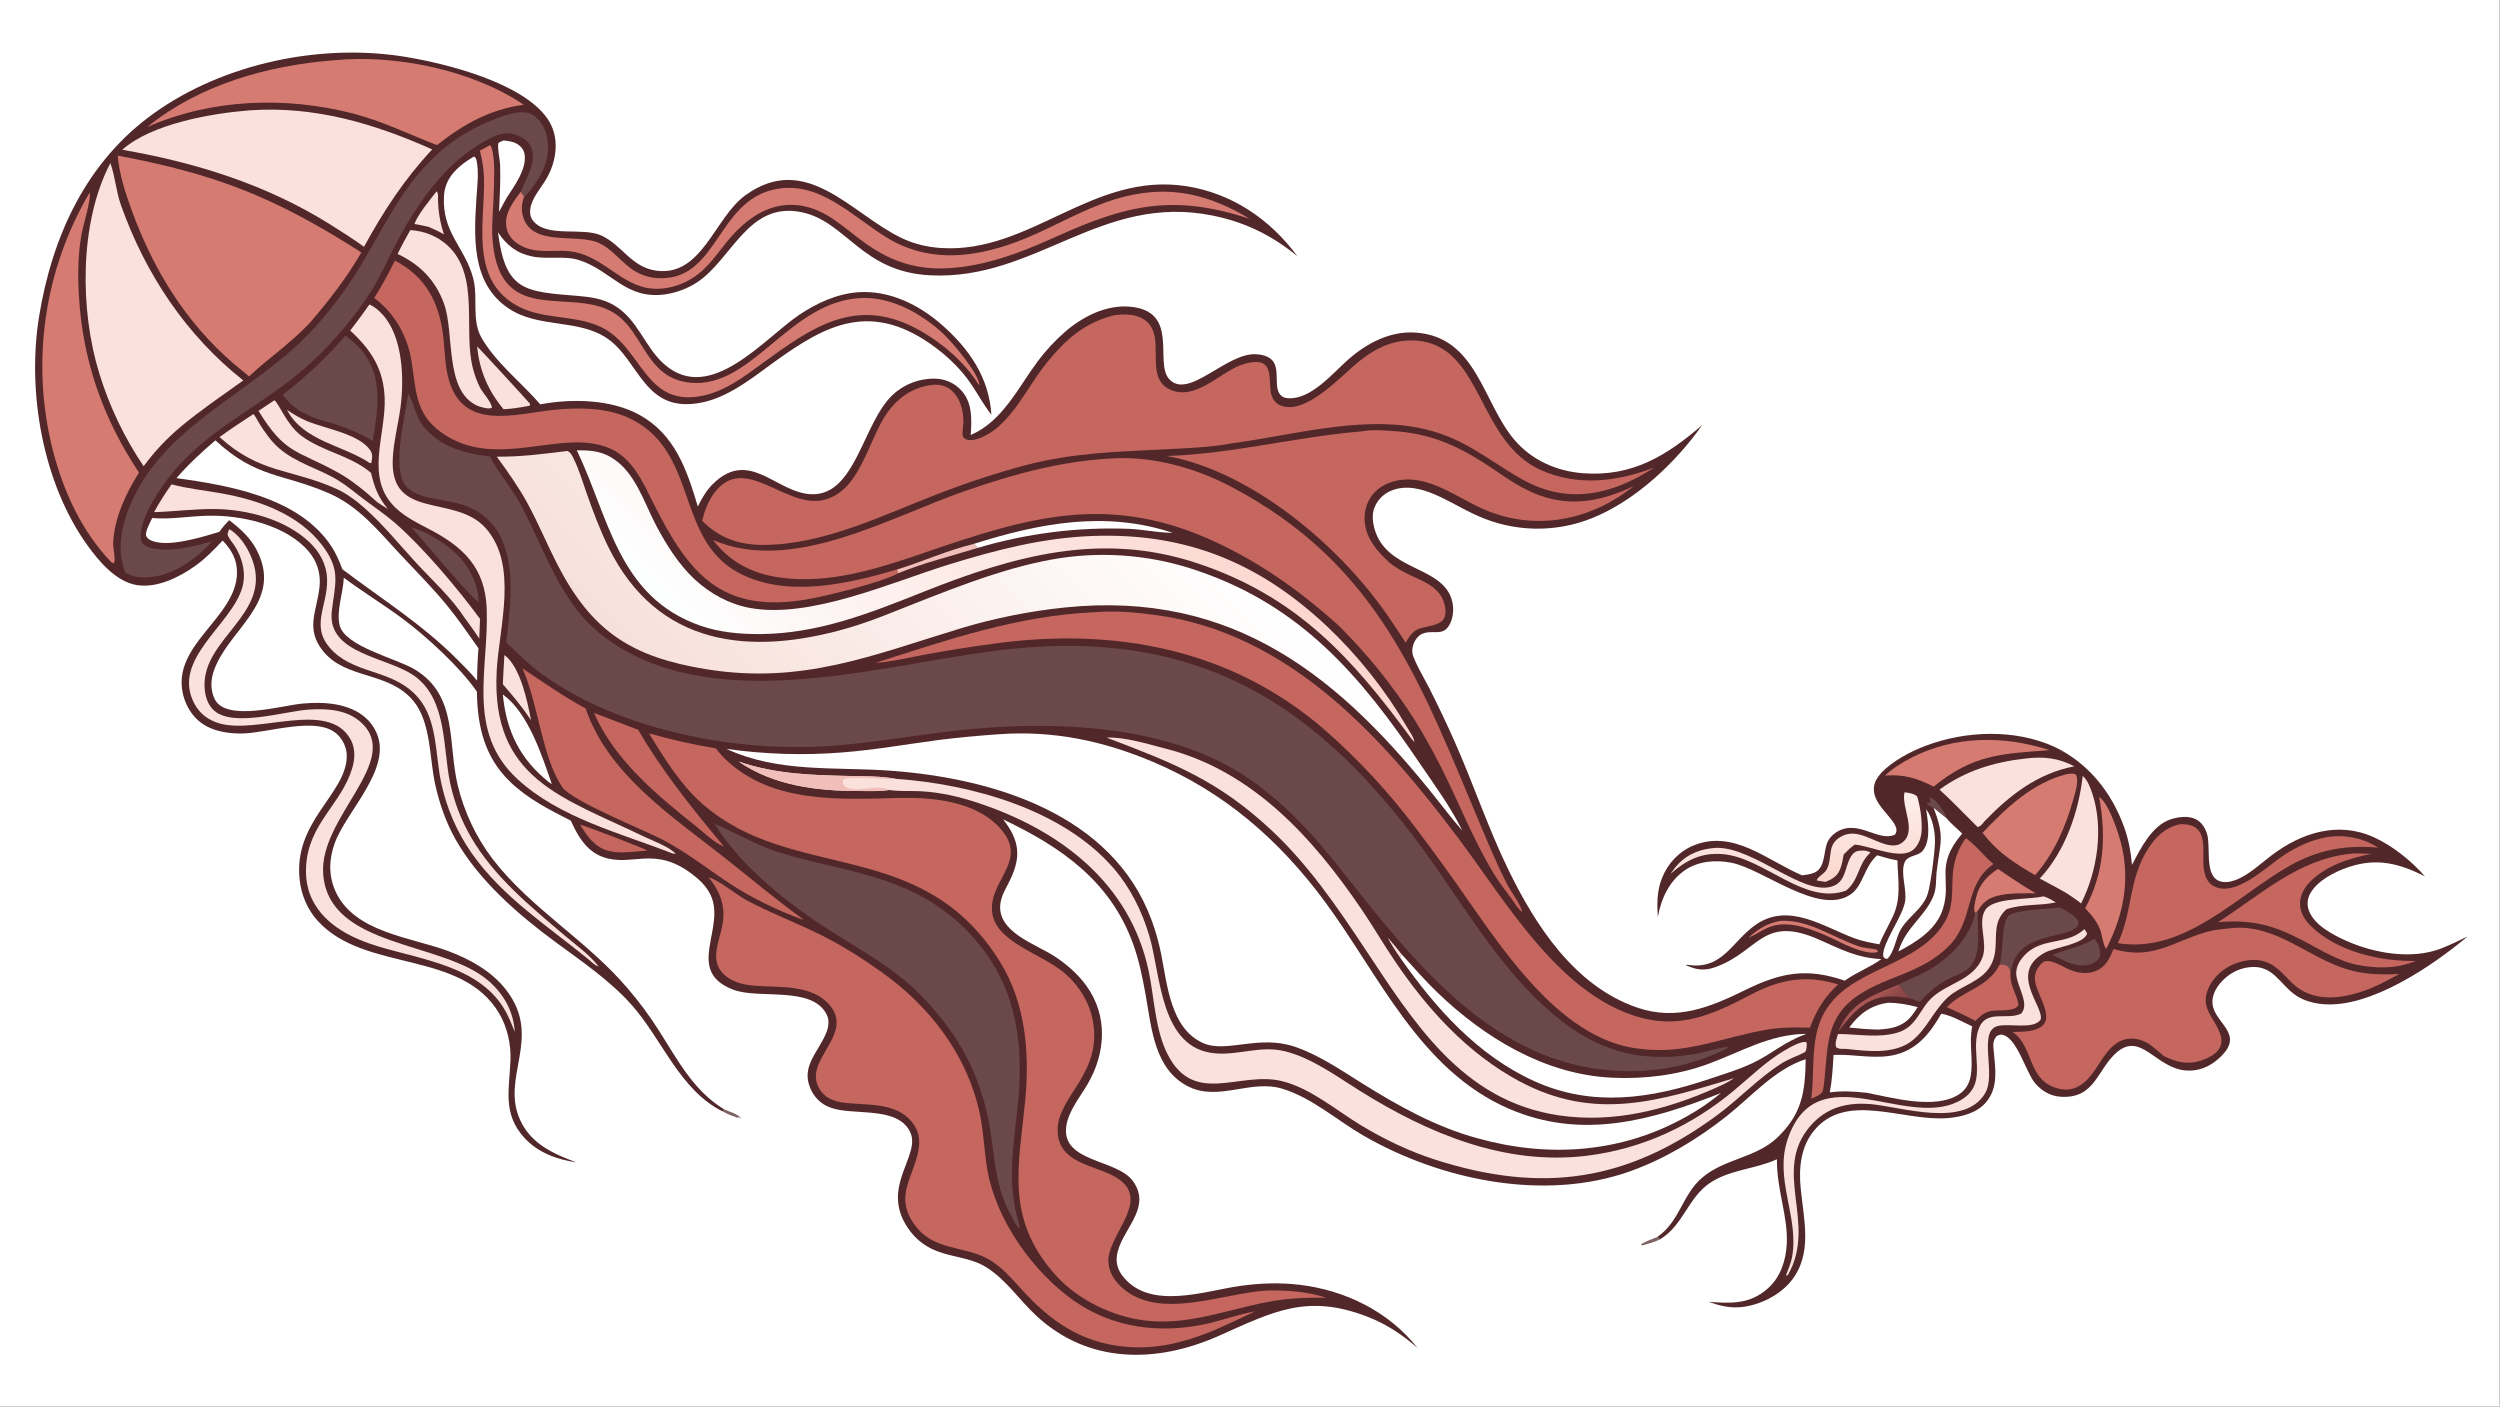<?xml version="1.0" encoding="UTF-8"?> <svg xmlns="http://www.w3.org/2000/svg" xmlns:xlink="http://www.w3.org/1999/xlink" width="3839" height="2160" viewBox="0 0 3839 2160"><rect x="0" y="0" width="3839" height="2160" fill="#808080" stroke="none"/><path fill="white" transform="matrix(2.109 0 0 2.109 6.10352e-05 0)" d="M0 0L1820 0L1820 1024L0 1024L0 0Z"></path><path fill="#51272A" transform="matrix(2.109 0 0 2.109 6.10352e-05 0)" d="M162.078 393.568C155.976 400.211 149.804 406.5 142.471 411.799C130.728 420.283 114.125 428.509 99.35 425.965C84.474 423.404 72.129 408.841 63.715 397.151C31.005 351.708 19.553 285.001 28.468 230.387C38.023 171.85 62.819 117.628 112.175 82.382C163.237 45.917 234.123 31.209 295.743 41.492C325.251 46.416 380.253 60.141 398.557 86.316C407.764 99.482 405.6 116.932 397.803 130.248C393.899 136.915 387.31 144.051 386.14 151.884C385.669 155.029 386.111 158.217 388.157 160.767C398.334 173.448 424.084 165.032 438.087 171.587C453.064 178.599 459.668 194.482 477.656 197.037C511.079 201.783 520.147 158.596 542.594 142.282C586.905 110.075 619.534 155.4 656.169 173.171C665.303 177.601 675.127 179.94 685.238 180.581C750.237 184.704 795.376 124.99 863.712 135.545C896.854 140.664 924.924 159.735 944.569 186.481C926.011 171.302 906.585 161.75 882.982 156.971C801.572 140.487 754.2 204.379 677.223 200.452C626.928 197.885 616.296 160.974 583.207 154.42C544.815 146.815 533.141 188.384 507.804 205.418C500.976 210.009 492.326 213.224 484.182 214.349C455.773 218.27 445.436 197.357 422.343 189.61C411.112 185.842 399.128 189.073 387.598 186.76C376.257 184.484 368.851 178.542 362.6 169.121C367.944 212.494 382.578 212.311 421.012 215.484C430.139 216.238 439.08 217.544 447.102 222.284C464.759 232.717 469.327 252.924 484.162 265.633C517.473 294.171 556.109 246.752 581.693 229.408C594.42 220.781 609.601 213.777 625.114 212.763C647.685 211.287 669.103 221.87 685.717 236.447C705.681 253.963 720.163 274.916 721.849 301.921C716.516 295.203 712.322 287.521 707.594 280.379C698.88 267.212 686.19 255.795 672.909 247.372C627.716 218.71 594.867 240.714 557.392 268.223C543.577 278.363 528.644 289.335 511.53 292.962C468.912 301.993 465.964 262.565 442.026 246.336C420.816 231.957 392.054 239.223 370.138 224.456C342.765 206.011 345.126 171.641 346.993 142.9C347.513 134.886 348.727 125.257 347.074 117.341C346.709 115.593 346.651 114.946 345.143 113.946C341.493 116.049 338.134 118.337 334.926 121.076C328.224 126.797 323.851 133.452 323.286 142.41C321.576 169.53 338.738 180.126 344.581 202.771C348.183 216.728 343.263 233.061 350.514 245.782C361.001 264.179 379.623 278.463 393.425 294.429C415.97 290.102 444.77 290.666 465.362 301.939C491.493 316.245 500.075 342.048 508.11 368.803C511.265 362.396 514.533 356.645 519.782 351.679C546.346 326.549 565.615 359.393 591.277 359.871C623.162 360.463 628.236 307.895 649.986 287.519C658.465 279.55 669.778 275.305 681.404 275.728C688.714 276.055 695.273 279.055 700.169 284.54C708.141 293.469 707.532 305.566 706.801 316.708C729.933 306.854 741.255 282.309 755.557 263.112C761.469 255.197 768.207 247.935 775.659 241.45C788.317 230.524 805.397 221.831 822.552 223.288C859.351 226.414 840.235 263.791 851.268 275.987C865.399 291.607 893.282 256.156 915.083 257.95C937.704 259.812 924.814 279.847 932.582 287.844C934.053 289.359 936.01 289.842 938.051 289.959C954.65 290.914 970.15 271.932 981.571 261.87C995.227 249.84 1012.29 240.805 1030.99 242.176C1075.42 245.434 1079.46 293.106 1102.79 320.402C1115.32 335.063 1133.44 343.111 1152.47 344.555C1188.32 347.275 1213.28 332.001 1239.41 309.493C1220.13 336.914 1190.76 364.57 1159.31 377.228C1132.35 388.099 1102.12 387.455 1075.65 375.445C1064.97 370.718 1055.02 364.391 1044.26 359.826C1034.36 355.624 1023.17 352.993 1012.83 357.325C1007.21 359.675 1002.8 364.234 1000.64 369.932C998.942 374.362 999.428 380.009 1000.64 384.504C1008.83 415.004 1046.93 411.721 1056.23 434.283C1058.62 440.074 1058.74 447.28 1056.28 453.068C1051.4 464.55 1043.56 457.9 1035.45 461.551C1032.47 462.896 1030.23 466.074 1029.14 469.102C1028.09 472.038 1027.96 475.095 1029.09 478.042C1032.05 485.791 1036.69 493.207 1040.45 500.624C1046.88 513.311 1053.08 526.303 1058.86 539.3C1072.61 570.186 1083.24 602.235 1098.02 632.753C1117.97 673.936 1146.54 718.001 1191.98 733.621C1220.83 743.537 1245.29 733.358 1271.19 720.643C1296.94 708.006 1315.66 704.61 1343.22 714.021C1351.65 707.939 1361.51 704.436 1369.89 698.341C1352.3 697.469 1340.86 691.465 1325.2 684.45C1283.41 665.726 1281.37 692.195 1249.47 704.012C1241.11 707.107 1235.35 706.331 1227.41 702.706C1228.43 702.389 1228.04 702.382 1229.03 702.531C1254.57 706.368 1261 685.185 1278.69 673.111C1302.59 656.787 1327.76 674.876 1350.6 683.315C1356.36 685.439 1362.39 686.481 1368.4 687.564C1371.22 680.385 1375.32 673.665 1378.51 666.633C1384.53 653.387 1381.84 640.355 1381.54 626.47C1376.58 625.721 1371.65 624.073 1366.81 622.742C1356.98 631.43 1356.69 645.143 1347.21 651.419C1324.01 666.779 1284.31 632.955 1260.68 628.179C1249.51 625.923 1236.47 626.937 1226.9 633.566C1215.21 641.662 1209.61 654.159 1207.07 667.653C1206.44 657.871 1206.4 648.789 1210.07 639.468C1214.24 628.873 1222.29 620.108 1232.86 615.706C1262.16 603.506 1286.92 626.729 1312.19 637.373C1315.16 636.887 1318.64 636.573 1321.37 635.265C1328.87 631.674 1327.74 620.927 1330.23 614.182C1331.54 610.64 1334.07 607.838 1337.24 605.858C1352.98 596.047 1367.44 613.355 1379.7 607.73C1385.83 599.836 1365.69 589.326 1364.46 576.232C1363.92 570.451 1366.25 566.919 1369.83 562.657C1378.18 554.014 1390.92 547.234 1402.07 543.02C1431.25 531.992 1466.85 530.678 1495.6 543.653C1520.29 555.278 1537.43 576.712 1546.62 602.222C1549.87 611.243 1551.51 620.196 1552.36 629.728C1558.54 617.834 1566.83 601.074 1580.47 596.584C1586.01 594.761 1593.35 593.767 1598.78 596.465C1602.92 598.522 1605.5 602.606 1606.89 606.889C1609.88 616.117 1605.15 635.806 1614.88 641.043C1618.57 643.026 1623.58 642.268 1627.35 640.914C1637.02 637.439 1645.83 628.953 1653.98 622.778C1675.63 606.395 1702.31 597.722 1728.4 609.608C1742.29 615.935 1755.55 626.657 1765.62 638.043C1746.82 628.68 1730.66 624.385 1709.97 631.358C1699.93 634.743 1686.75 641.403 1681.83 651.135C1679.92 654.924 1679.69 658.961 1681.14 662.951C1684.96 673.525 1698.41 680.561 1708.16 684.932C1728.66 694.114 1755.98 698.928 1777.45 690.593C1784.03 688.04 1790.39 684.904 1796.73 681.828C1771.6 702.91 1726.19 734.125 1691.5 731.155C1684.8 730.581 1677.65 728.729 1672 724.968C1659.66 716.756 1655.23 701.962 1637.32 704.307C1631.45 705.057 1625.9 707.456 1621.33 711.225C1616.33 715.271 1611.53 721.407 1610.95 728.037C1609.48 745.089 1637.31 751.764 1615.02 771.168C1608.44 776.893 1600.58 780.073 1591.8 779.46C1569.77 777.924 1559.07 751.049 1541.38 766.12C1526.86 778.499 1525.63 800.435 1500.07 798.532C1492.73 797.985 1486.44 794.226 1481.74 788.657C1475.02 780.691 1468.31 754.185 1457.12 753.315C1456.12 753.238 1454.77 754.006 1453.82 754.367C1450.72 758.125 1451.28 761.076 1451.72 765.753C1452.91 778.406 1455.08 791.693 1446.25 802.37C1439.56 810.452 1428.26 813.259 1418.25 814.092C1385.88 816.785 1344.93 794.723 1321.22 822.743C1311.13 834.661 1309.67 850.206 1311.1 865.152C1313.29 888.124 1320.18 913.09 1303.92 933.014C1295.53 943.294 1280.85 950.485 1267.67 951.738C1259.29 952.534 1251.94 950.692 1244.14 947.918C1260.53 949.02 1274.08 949.836 1287.29 938.051C1296.43 929.897 1300.32 917.856 1300.97 905.897C1302.05 885.848 1293.53 866.099 1293.83 844.073C1278.09 851.33 1259.56 851.562 1245.05 861.327C1228.98 872.149 1225.67 892.236 1208.47 902.518L1206.87 900.549C1223.19 889.289 1224.85 869.672 1239.59 857.294C1256 843.509 1278.61 843.126 1294.2 828.199C1312.14 811.009 1314.43 794.822 1314.75 771.238C1292.41 778.351 1275.03 798.63 1257.04 812.815C1236.03 829.38 1212.41 843.718 1187.14 852.754C1124.53 875.149 1049.04 859.286 992.856 826.906C973.401 815.694 955.303 799.289 933.59 792.689C910.893 785.791 887.503 801.924 865.683 791.328C840.591 779.143 838.494 748.764 834.216 724.704C831.993 712.201 829.505 699.86 825.238 687.865C808.83 641.75 772.892 616.809 730.374 596.611C731.035 597.435 731.676 598.273 732.298 599.126C743.637 614.694 742.678 626.859 734.193 643.257C731.793 647.896 729.142 652.557 728.422 657.814C725.582 678.548 753.972 687.297 767.722 696.23C776.496 701.93 784.676 709.038 790.857 717.526C806.898 739.552 805.143 766.733 791.884 789.395C786.341 798.869 777.939 808.977 776.379 820.05C772.665 846.398 813.1 843.821 824.818 859.848C839.515 879.95 815.699 895.774 813.216 914.391C812.475 919.947 814.094 924.897 817.535 929.263C837.344 954.399 877.076 939.956 903 936.295C917.269 934.28 931.707 933.744 946.035 935.449C979.591 939.442 1011.08 954.844 1032.21 981.568C1021.09 971.749 1009.17 963.885 995.269 958.565C951.606 941.856 927.185 954.939 887.453 972.642C842.188 992.81 792.491 993.314 754.409 957.881C742.019 946.352 732.492 931.604 717.909 922.572C707.007 915.819 693.665 915.483 681.906 910.855C673.246 907.447 666.41 901.996 661.158 894.304C640.364 863.848 671.138 841.394 662.625 824.088C653.214 804.959 621.094 812.646 604.571 806.436C597.839 803.905 593.144 799.361 590.195 792.823C582.669 776.133 596.614 765.442 601.888 751.268C603.412 747.171 603.928 742.712 601.896 738.667C591.272 717.52 552.487 727.869 533.622 720.522C498.349 706.786 528.679 676.006 517.496 651.864C514.478 645.348 509.373 640.559 503.731 636.295C475.89 615.256 459.752 631.828 438.487 623.816C426.759 619.397 420.493 608.393 415.662 597.551C399.915 589.556 383.959 581.454 371.181 569.005C352.72 551.019 347.566 528.652 347.252 503.639C335.279 486.062 310.422 463.304 293.251 450.55C279.26 440.158 264.325 431.099 250.322 420.629C249.928 431.493 244.854 444.535 247.242 455.062C250.804 470.77 288.845 479.384 302.167 487.513C333.611 506.699 325.901 541.215 333.328 571.958C338.011 591.375 346.664 609.612 358.741 625.519C386.536 661.604 427.301 684.689 456.864 719.491C464.959 728.921 472.392 738.9 479.109 749.357C493.155 771.16 504.484 793.862 527.285 807.784L526.601 809.416C495.071 794.223 482.101 756.501 459.763 731.514C444.016 713.898 423.645 700.034 404.694 686.093C377.396 666.011 348.656 641.13 331.787 611.328C324.717 598.839 319.788 584.668 316.763 570.668C312.693 551.831 313.834 526.318 301.304 510.752C283.406 488.517 252.07 495.109 235.133 473.954C221.888 457.41 231.122 444.353 232.722 426.544C233.551 417.314 230.782 408.632 224.789 401.574C208.246 382.09 175.736 374.941 151.322 375.509C137.735 375.826 124.437 378.328 110.812 377.191C109.591 379.896 105.626 386.922 106.368 389.868C106.712 391.238 107.946 392.419 109.162 393.078C120.862 399.419 147.581 390.929 159.754 387.212C161.919 384.124 164.242 381.44 166.86 378.728C175.377 385.266 182.821 391.97 187.605 401.853C205.714 439.264 165.884 458.429 155.617 488.659C153.359 495.308 153.175 502.74 156.381 509.138C164.695 525.735 205.252 513.632 220.112 512.303C231.217 511.309 242.815 511.445 253.428 515.239C262.448 518.464 269.766 524.154 273.883 532.941C286.228 559.29 252.367 590.228 243.755 613.823C239.395 625.766 239.101 638.04 244.604 649.667C258.459 678.945 298.848 682.313 326.042 692.372C342.218 698.356 358.378 707.308 368.94 721.296C395.221 756.102 364 784.476 378.991 816.074C387.04 833.041 403.127 840.259 419.703 846.309C405.632 844.349 391.655 839.222 381.834 828.502C365.736 810.929 370.864 793.069 371.69 772.009C372.142 760.507 369.412 748.051 363.597 738.125C336.174 691.312 265.916 708.277 231.513 670.687C223.941 662.414 219.467 651.912 218.205 640.802C213.363 598.182 251.56 578.649 252.484 551.261C252.686 545.292 250.321 539.6 246.205 535.304C231.826 520.294 194.103 534.326 174.713 534.101C163.064 533.966 150.778 531.494 142.435 522.76C138.052 518.171 134.88 512.1 133.356 505.954C124.342 469.598 172.027 450.03 172.567 417.288C172.727 407.579 168.646 400.356 162.078 393.568Z"></path><path fill="#6B494B" transform="matrix(2.109 0 0 2.109 6.10352e-05 0)" d="M297.184 286.912C301.704 293.141 301.836 302.336 308.167 310.256C320.247 325.366 338.448 330.339 356.745 332.338C362.782 344.299 372.153 354.678 378.609 366.503C396.936 400.071 407.56 439.189 439.29 463.265C515.853 521.362 634.235 486.077 720.551 474.359C871.484 453.87 961.914 511.862 1045.48 631.43C1073.22 671.129 1099.62 715.064 1138.71 744.693C1167.22 766.315 1196.68 773.372 1232.03 767.761C1240.72 766.382 1249.06 763.421 1257.76 762.213L1258.27 762.816L1255.39 764.408C1234.73 774.368 1212.13 779.655 1189.19 779.892C1101.86 781.389 1044.09 717.75 993.633 654.955C976.451 633.573 960.595 611.924 940.698 592.812C926.21 578.895 910.552 566.313 892.756 556.868C835.644 526.555 759.09 524.895 695.912 531.988C659.401 536.087 623.306 543.244 586.439 543.902C522.733 545.04 447.697 528.804 395.505 491.477C385.8 484.536 377.173 475.966 368.609 467.684C372.374 435.505 379.261 388.125 343.924 370.392C336.09 366.46 328.042 365.233 319.521 363.765C310.901 362.28 300.502 360.389 294.922 352.895C285.385 340.085 295.057 302.646 297.184 286.912Z"></path><path fill="white" transform="matrix(2.109 0 0 2.109 6.10352e-05 0)" d="M727.45 534.603C766.976 531.75 803.454 539.455 839.743 554.844C891.462 576.777 931.275 611.425 964.482 656.252C1004.26 709.945 1033.68 779.233 1098.76 807.337C1151.69 830.197 1202.3 815.933 1253.05 795.852C1245.28 802.319 1236.91 808.033 1228.06 812.918C1180.55 839.691 1127.34 843.209 1075.53 828.735C1045.62 820.586 1018.42 805.404 992.287 789.116C976.494 779.273 960.566 768.246 942.856 762.173C916.401 753.101 892.838 767.128 875.814 759.404C852.149 748.667 849.853 716.498 845.418 694.479C843.762 686.106 841.432 677.881 838.451 669.884C810.114 592.759 723.148 566.58 648.24 561.153C607.866 558.227 566.766 562.854 528.916 545.268C556.755 549.231 584.946 550.113 612.978 547.898C636.878 546.061 660.53 541.815 684.279 538.684C698.63 536.937 713.026 535.576 727.45 534.603Z"></path><path fill="#C5675F" transform="matrix(2.109 0 0 2.109 6.10352e-05 0)" d="M811.584 229.431C818.127 228.817 825.367 228.452 831.351 231.642C846.943 239.954 838.608 260.225 843.081 273.66C844.554 278.083 847.352 281.511 851.6 283.512C870.236 292.291 887.528 271.618 903.796 265.688C908.026 264.146 915.555 262.388 919.766 264.667C926.358 268.236 923.815 280.913 925.654 287.219C926.606 290.482 928.494 293.399 931.654 294.892C950.118 303.619 976.789 273.295 989.808 262.915C995.887 258.069 1002.58 253.787 1009.89 251.064C1018.15 247.955 1027.08 247.085 1035.78 248.544C1079.43 255.985 1076.84 322.209 1122.18 342.359C1149.08 354.311 1177.92 350.67 1204.64 340.35C1173.56 360.603 1141.1 367.891 1107.54 348.591C1080.15 332.842 1064.21 317.315 1031.49 311.234C988.682 303.278 940.969 316.821 898.315 322.586C882.373 325.628 865.247 326.309 849.051 327.112C814.291 328.834 780.91 329.677 747.006 338.649C725.335 344.384 703.627 351.612 682.723 359.678C642.487 375.203 599.248 396.9 555.237 396.761C537.928 396.707 523.589 391.679 511.237 379.198C512.991 372.12 515.369 365.473 519.677 359.49C541.336 329.413 570.583 369.24 598.201 364.311C626.088 359.334 631.694 321.007 645.857 300.756C653.177 290.29 663.554 282.727 676.333 280.582C681.757 279.672 687.075 279.964 691.644 283.323C699.186 288.869 701.775 299.471 701.42 308.366C701.317 310.966 700.503 314.99 701.068 317.445C701.307 318.484 701.938 318.976 702.803 319.531C705.377 321.181 709.47 320.318 712.21 319.404C733.347 312.351 745.724 286.28 758.127 269.402C763.288 262.347 769.035 255.739 775.306 249.649C785.966 239.454 797.217 233.019 811.584 229.431Z"></path><path fill="#C5675F" transform="matrix(2.109 0 0 2.109 6.10352e-05 0)" d="M472.506 533.953C488.765 538.61 504.584 542.164 521.251 544.9C523.377 547.775 525.743 550.466 528.323 552.942C562.518 585.449 611.987 582.009 655.258 580.984C678.523 580.433 708.112 583.408 725.653 600.433C751.104 625.135 721.396 639.122 722.244 662.224C723.142 686.687 759.747 693.949 777.083 710.24C786.127 718.739 793.031 729.861 795.505 742.105C803.593 782.151 768.944 798.499 770.096 823.985C771.29 850.432 803.767 847.652 817.869 861.218C834.553 877.267 806.433 900.375 807.028 918.482C807.271 925.886 811.039 931.968 816.329 936.929C843.999 962.875 892.154 940.395 924.885 939.581C938.524 939.518 952.823 940.577 965.806 944.986C950.749 944.621 937.095 945.249 922.244 948.137C888.294 954.74 858.217 967.856 823.041 959.583C801.864 954.602 781.332 943.274 767.043 926.707C731.628 885.645 742.02 848.495 746.575 799.989C749.78 765.862 746.474 729.767 728.027 700.149C670.78 608.236 576.959 643.226 511.09 584.994C495.08 570.839 483.626 551.97 472.506 533.953Z"></path><defs><linearGradient id="gradient_0" gradientUnits="userSpaceOnUse" x1="579.731" y1="596.785" x2="836.262" y2="343.209"><stop offset="0" stop-color="#F7E0DA"></stop><stop offset="1" stop-color="white"></stop></linearGradient></defs><path fill="url(#gradient_0)" transform="matrix(2.109 0 0 2.109 6.10352e-05 0)" d="M413.053 328.378C413.113 328.387 413.178 328.379 413.232 328.404C415.703 329.547 416.623 331.849 417.79 334.217C421.621 341.991 424.166 350.679 427.046 358.849C431.791 372.313 436.74 385.677 443.058 398.501C478.602 470.65 545.994 477.932 617.18 457.362C634.4 452.386 650.732 445.406 667.382 438.862C700.761 425.743 735.625 412.133 771.227 406.473C805.465 401.214 840.471 404.48 873.146 415.981C947.451 441.514 990.748 492.189 1033.28 555.109C1044.07 571.08 1056.24 587.396 1064.69 604.733C1058.66 597.869 1053.04 590.726 1047.43 583.52C975.859 492.73 898.516 429.713 775.4 442.315C749.952 444.946 724.805 449.956 700.291 457.279C635.454 476.973 584.159 498.651 514.079 487.243C459.692 478.39 430.824 459.666 405.72 410.786C398.174 396.094 391.909 380.777 383.973 366.268C377.493 354.418 369.606 343.439 361.72 332.503C378.742 332.742 396.168 330.453 413.053 328.378Z"></path><path fill="#C5675F" transform="matrix(2.109 0 0 2.109 6.10352e-05 0)" d="M515.948 638.799C523.754 640.924 535.828 651.353 543.8 655.597C560.749 664.62 579.033 671.612 596.314 680.068C612.213 687.848 627.432 697.497 641.857 707.751C676.99 732.725 704.441 768.312 713.428 811.023C716.262 824.491 716.605 838.337 718.945 851.884C725.239 888.326 752.08 926.141 782.11 947.194C810.474 967.078 844.983 971.265 878.285 963.926C890.202 961.3 901.771 956.945 913.782 954.834C903.699 959.883 893.308 964.384 883.047 969.062C861.61 977.542 841.644 982.858 818.4 980.508C786.541 977.287 764.409 961.605 743.441 938.422C735.747 929.916 727.926 920.765 717.418 915.654C700.386 907.368 680.225 909.797 667.264 893.507C649.107 870.685 666.741 856.486 669.147 834.492C669.865 827.92 668.064 821.92 663.881 816.809C652.286 802.639 632.123 804.845 615.887 803.074C609.305 802.356 602.481 800.518 598.22 795.069C585.066 778.248 607.12 763.115 609.012 746.869C609.645 741.436 607.921 736.481 604.448 732.297C591.156 716.29 567.762 719.281 549.209 717.693C540.079 716.911 531.209 714.723 525.154 707.356C516.577 696.92 525.425 681.864 526.543 670.081C527.724 657.628 523.608 648.215 515.948 638.799Z"></path><path fill="#C5675F" transform="matrix(2.109 0 0 2.109 6.10352e-05 0)" d="M811.185 333.722C839.914 332.224 870.287 340.769 895.605 353.981C1004.79 410.959 1034.81 498.524 1079.05 603.31C1084.7 616.675 1090.39 630.209 1096.97 643.141C1100.37 649.818 1106.34 656.934 1108.53 663.938C1105.6 662.501 1102.82 657.476 1100.87 654.813C1096.48 648.82 1091.76 642.824 1087.89 636.484C1072.85 611.892 1062.08 583.926 1049.08 558.185C1043.05 546.326 1036.53 534.719 1029.54 523.391C1013.66 498.567 995.061 475.594 974.084 454.899C947.034 430.79 919.455 410.879 886.547 395.351C808.07 358.321 749.643 376.091 672.477 402.645C639.592 413.962 604.364 425.251 569.16 420.698C548.699 418.051 531.99 409.919 519.178 393.215C577.036 418.037 647.313 376.755 702.082 357.691C737.823 345.251 773.15 335.443 811.185 333.722Z"></path><path fill="#C5675F" transform="matrix(2.109 0 0 2.109 6.10352e-05 0)" d="M797.346 445.715C811.981 444.501 827.583 445.905 842.098 447.896C938.973 461.185 1006.77 536.944 1062.37 611.042C1096.19 656.118 1134.27 722.178 1191.06 739.943C1222.88 749.897 1246.93 738.817 1274.84 724.2C1295.99 713.126 1315.08 709.53 1338.37 716.801C1328.36 725.911 1322.53 735.647 1317.83 748.259C1307.42 748.005 1297.34 747.919 1287.04 749.613C1254.47 754.97 1227.81 768.246 1193.68 763.604C1138.57 757.724 1097.28 695.862 1068.24 654.57C1056.37 637.375 1044.13 620.451 1031.5 603.81C1011.79 577.478 989.407 553.265 964.7 531.56C896.081 472.002 810.795 456.505 722.826 468.776C706.772 470.933 690.77 473.462 674.833 476.36C662.531 478.616 649.874 481.788 637.401 482.672C691.261 465.469 740.22 448.414 797.346 445.715Z"></path><path fill="#D57B71" transform="matrix(2.109 0 0 2.109 6.10352e-05 0)" d="M85.741 113.307C158.032 126.912 201.121 144.102 263.079 183.814C252.229 202.58 239.386 219.1 225.245 235.431C210.239 251.167 196.198 260.068 181.339 274.084C177.595 271.046 173.886 267.966 170.212 264.845C135.286 234.907 111.8 196.583 96.104 153.645C91.428 140.855 86.791 126.958 85.741 113.307Z"></path><path fill="#6B494B" transform="matrix(2.109 0 0 2.109 6.10352e-05 0)" d="M520.351 599.876C536.116 606.481 550.338 615.322 566.836 620.492C601.474 631.347 637.371 634.875 670 652.163C690.19 662.885 707.421 678.429 720.161 697.413C742.535 730.779 745.064 768.816 740.729 807.793C737.524 836.617 733.271 863.033 742.022 891.38C742.429 892.735 742.809 893.172 742.233 894.5C739.273 891.735 737.47 887.44 735.563 883.896C722.505 859.629 724.63 834.924 718.354 809.075C713.19 787.806 704.549 767.783 691.748 749.995C682.481 737.116 671.849 724.957 659.708 714.704C642.928 700.534 623.283 689.565 604.8 677.824C573.794 658.129 539.822 631.382 520.351 599.876Z"></path><path fill="#C5675F" transform="matrix(2.109 0 0 2.109 6.10352e-05 0)" d="M990.981 314.15C998.958 312.502 1009.98 313.428 1018.19 314.145C1046.34 316.608 1066.79 327.496 1089.64 343.139C1099.69 350.021 1109.57 356.585 1121.11 360.712C1145.28 369.36 1167.14 364.479 1189.71 353.871C1156.9 380.014 1115.31 387.536 1076.85 369.245C1060.81 361.62 1043.48 349.115 1025.19 349.126C1016.32 349.131 1007.37 351.829 1001.04 358.289C995.798 363.635 993.351 370.904 993.583 378.327C993.995 391.515 1002.65 401.351 1011.85 409.814C1018.58 415.118 1025.59 418.236 1033.26 421.791C1041 425.374 1048.21 429.618 1051.19 438.122C1052.43 441.643 1053.25 446.899 1051.41 450.319C1048.78 455.208 1039.76 455.922 1034.85 457.255C1028.88 458.873 1026.42 462.873 1023.52 467.963C1019.07 461.054 1014.52 454.217 1009.86 447.456C974.76 396.9 911.275 343.192 849.514 332.009C897.388 330.492 943.489 318.058 990.981 314.15Z"></path><path fill="#C5675F" transform="matrix(2.109 0 0 2.109 6.10352e-05 0)" d="M1623.63 675.915C1656.47 671.956 1679.95 697.148 1709.26 705.855C1721.85 709.595 1733.9 709.816 1746.92 709.179C1738.69 713.778 1730.4 718.225 1721.48 721.36C1703.78 727.584 1683.31 729.894 1668.75 715.578C1663.5 710.413 1658.64 704.354 1651.82 701.203C1643.92 697.553 1635.36 698.693 1627.43 701.611C1619.28 704.613 1611.61 711.367 1608.06 719.377C1601.66 733.831 1611.76 740.101 1616.38 752.317C1617.67 755.718 1617.98 759.444 1616.28 762.784C1613.8 767.648 1607.37 770.645 1602.46 772.287C1592.9 775.483 1584.31 773.313 1575.56 768.939C1572.63 766.524 1569.77 763.987 1566.8 761.625C1562.16 757.932 1555.6 755.561 1549.64 756.357C1536.14 758.161 1530.57 772.417 1523.27 781.982C1519.08 787.483 1513.61 792.404 1506.47 793.229C1502.55 793.683 1498.67 792.874 1495.03 791.426C1476.65 784.106 1480.25 762.559 1466.21 751.972L1465.47 751.417C1472.21 751.118 1481.45 751.616 1486.89 747.018C1496.22 739.13 1480.84 721.854 1481.63 711.484C1482 706.611 1484.37 703.255 1488.03 700.219C1493.95 698.19 1501.57 703.811 1506.97 706.078C1512.94 708.588 1520.25 709.52 1526.34 706.872C1533.3 703.851 1536.21 697.612 1538.89 691.012C1567.07 699.205 1581.28 686.088 1605.91 678.758C1611.74 677.024 1617.61 676.493 1623.63 675.915Z"></path><path fill="#FAE1DB" transform="matrix(2.109 0 0 2.109 6.10352e-05 0)" d="M647.362 575.189C640.493 576.355 632.573 575.952 625.566 575.952C595.088 575.951 563.632 572.171 537.789 554.501C564.749 563.743 590.873 564.425 618.987 565.017C630.06 565.25 641.461 565.123 652.386 567.079C707.084 570.928 773.531 589.238 810.578 631.91C822.941 646.15 831.44 663.275 836.806 681.296C845.39 710.126 844.494 763.837 885.195 766.999C902.465 768.341 917.979 761.068 935.659 765.466C955.133 770.311 973.149 783.613 989.977 794.141C1039.67 825.232 1095.88 848.938 1155.69 841.48C1195.96 836.458 1231.74 819.706 1262.72 793.86C1274.66 783.905 1285.77 772.894 1299.22 764.961C1302.63 762.952 1312.35 757.204 1315.49 759.077C1315.42 761.395 1315.72 764.11 1314.31 766.051C1308.67 768.96 1302.36 770.992 1297.03 774.387C1280.41 784.968 1266.43 800.053 1250.52 811.8C1185.04 860.154 1123.39 869.317 1045.53 844.551C1026.47 838.486 1007.99 829.634 990.882 819.297C972.721 808.325 954.052 792.141 933.155 787.127C902.503 779.772 869.571 805.505 850.251 767.863C841.007 749.851 840.518 726.721 836.371 707.049C822.891 643.1 771.936 604.525 712.544 584.751C698.266 579.997 684.442 576.759 669.382 576.061C662.314 575.733 654.25 576.34 647.362 575.189Z"></path><path fill="#F1BEB9" transform="matrix(2.109 0 0 2.109 6.10352e-05 0)" d="M647.362 575.189C640.493 576.355 632.573 575.952 625.566 575.952C595.088 575.951 563.632 572.171 537.789 554.501C564.749 563.743 590.873 564.425 618.987 565.017C630.06 565.25 641.461 565.123 652.386 567.079C644.566 567.878 617.994 564.667 613.584 567.629C613.541 569.971 613.77 570.435 614.921 572.499C624.127 578.375 637.853 570.268 647.362 575.189Z"></path><path fill="#FAE1DB" transform="matrix(2.109 0 0 2.109 6.10352e-05 0)" d="M181.634 80.358C228.795 76.981 272.141 89.823 314.69 108.782C294.282 130.639 279.335 153.572 265.03 179.694C256.927 173.829 248.513 168.522 240.053 163.196C193.891 134.354 142.288 118.249 89.019 109.043C110.425 90.059 154.037 82.499 181.634 80.358Z"></path><path fill="#FAE1DB" transform="matrix(2.109 0 0 2.109 6.10352e-05 0)" d="M80.36 118.757C83.852 128.41 84.538 139.418 88.064 149.352C105.832 199.407 135.4 243.976 177.123 276.988C161.918 287.917 146.301 298.464 131.898 310.444C121.484 319.186 112.66 328.513 104.579 339.452C90.593 318.765 79.753 296.116 72.413 272.247C58.088 226.319 57.594 162.165 80.36 118.757Z"></path><path fill="#C5675F" transform="matrix(2.109 0 0 2.109 6.10352e-05 0)" d="M287.556 189.753C288.748 190.398 289.93 191.063 291.1 191.748C312.307 204.081 320.77 224.102 323.002 247.489C323.906 256.965 324.136 266.823 326.659 276.035C337.074 314.063 374.657 301.363 403.169 298.446C420.839 296.638 440.791 296.598 457.279 304.062C508.716 327.346 491.325 391.378 537.026 416.626C571.818 435.848 617.339 425.195 653.062 414.697C653.344 415.597 653.551 416.583 654.055 417.382C641.995 424.133 600.528 434.314 586.362 436.629C524.9 446.672 501.191 417.247 475.653 366.218C467.941 350.808 460.496 333.38 443.469 326.238C408.254 311.467 360.56 343.539 320.846 314.525C302.218 300.916 302.913 283.692 299.683 263.166C296.828 245.018 287.357 227.872 272.452 216.997C278.072 208.232 282.877 199.042 287.556 189.753Z"></path><defs><linearGradient id="gradient_1" gradientUnits="userSpaceOnUse" x1="834.827" y1="323.711" x2="596.407" y2="556.277"><stop offset="0" stop-color="#FCD7D0"></stop><stop offset="1" stop-color="#FDFFFF"></stop></linearGradient></defs><path fill="url(#gradient_1)" transform="matrix(2.109 0 0 2.109 6.10352e-05 0)" d="M419.996 327.859C429.103 327.843 436.708 328.197 444.841 332.936C462.585 343.276 468.98 366.192 478.115 383.31C485.399 396.96 494.434 411.307 505.865 421.889C516.984 432.18 530.989 439.891 545.959 442.646C589.881 450.73 649.093 423.939 690.969 411.012C725.603 400.32 759.77 391.453 796.224 390.22C863.954 387.928 916.96 409.823 966.163 455.976C988.832 477.453 1008.36 502.019 1024.18 528.947C1025.9 531.944 1029.68 536.933 1029.79 540.374L1027.5 537.635C984.109 478.413 944.062 434.191 871.711 410.091C801.559 386.724 737.75 404.866 671.934 431.097C633.287 446.5 595.772 461.411 553.404 461.68C538.745 461.773 523.704 460.4 509.795 455.507C450.117 434.516 443.693 377.397 419.996 327.859Z"></path><path fill="#6B494B" transform="matrix(2.109 0 0 2.109 6.10352e-05 0)" d="M91.368 417.026C84.771 401.287 88.317 383.484 94.628 368.181C118.598 310.056 182.677 286.793 224.844 243.078C239.581 227.599 252.522 210.503 263.418 192.116C278.512 166.816 290.53 141.14 311.12 119.391C323.865 105.831 339.389 95.186 356.628 88.184C364.684 84.892 378.108 79.313 386.55 82.909C391.495 85.015 395.362 90.903 397.188 95.767C400.353 104.195 399.27 115.364 395.52 123.456C392.853 129.212 386.559 139.123 381.687 143.292L379.132 139.638C382.863 130.259 390.96 117.998 386.932 107.614C385.081 102.841 380.56 100.065 375.984 98.33C369.976 96.052 364.836 96.981 359.119 99.634C327.304 114.395 305.33 145.51 289.264 175.657C283.277 186.892 278.238 198.719 271.663 209.624C263.112 223.806 251.818 237.809 240.627 250.004C229.429 262.065 217.05 272.971 203.674 282.558C172.374 305.136 139.972 321.818 117.715 354.77C112.819 362.019 108.11 369.594 105.085 377.844C103.215 382.943 101.527 388.929 102.927 394.322C104.649 397.113 106.769 398.226 109.866 398.984C123.973 402.439 141.096 397.841 154.642 394.07C142.325 407.465 125.659 419.533 106.81 420.438C101.117 420.711 96.383 419.743 91.368 417.026Z"></path><path fill="#D57B71" transform="matrix(2.109 0 0 2.109 6.10352e-05 0)" d="M65.269 140.211C66.436 145.274 60.952 162.615 59.741 168.671C56.703 183.855 56.574 199.717 57.447 215.139C60.126 262.501 74.944 304.632 101.199 344.076C91.692 359.24 83.21 377.111 82.405 395.298C82.235 399.138 84.338 407.211 82.981 410.185L80.895 409.234C59.382 386.552 46.47 358.415 38.6 328.349C22.267 264.576 31.856 196.929 65.269 140.211Z"></path><path fill="#D57B71" transform="matrix(2.109 0 0 2.109 6.10352e-05 0)" d="M242.534 43.928C287.74 39.358 343.487 50.814 381.393 76.252C356.754 79.597 337.512 90.392 318.179 105.661C297.699 97.788 278.984 88.43 257.528 82.778C208.324 70.032 154.103 71.77 107.26 92.476C145.151 61.637 194.612 47.761 242.534 43.928Z"></path><path fill="white" transform="matrix(2.109 0 0 2.109 6.10352e-05 0)" d="M156.845 320.633C186.825 348.352 205.239 344.357 239.145 359.017C261.215 368.559 275.148 386.213 291.157 403.342C302.667 415.658 314.586 427.589 325.315 440.61C333.554 450.609 340.878 461.504 348.401 472.049C347.743 479.878 347.4 487.73 347.373 495.586C343.119 490.271 338.194 485.516 333.427 480.666C307.922 454.91 278.023 436.218 249.312 414.504C246.62 407.221 243.494 400.52 238.819 394.278C214.366 361.631 166.268 353.419 128.495 348.121C137.277 337.981 146.684 329.332 156.845 320.633Z"></path><path fill="#FAE1DB" transform="matrix(2.109 0 0 2.109 6.10352e-05 0)" d="M805.708 537.072C818.538 536.385 836.314 541.916 849.05 545.181C912.207 561.37 956.116 610.216 991.434 662.209C999.776 674.489 1007.26 687.349 1015.57 699.659C1039.23 734.735 1068.65 767.156 1106.36 787.318C1161.28 816.678 1207.27 801.745 1262.45 785.076C1260.1 786.919 1257.34 788.201 1254.7 789.595C1253.08 790.364 1251.44 791.116 1249.8 791.852C1213.69 808.013 1175.02 817.973 1135.36 812.167C1064.05 801.726 1029.05 743.729 992.468 688.762C972.734 659.107 952.302 629.424 926.195 604.911C887.024 568.132 854.331 555.572 805.708 537.072Z"></path><path fill="#FAE1DB" transform="matrix(2.109 0 0 2.109 6.10352e-05 0)" d="M268.97 221.704C272.703 223.274 275.741 225.965 278.46 228.914C293.409 245.136 294.38 275.894 291.612 296.598C289.94 309.106 286.55 321.493 285.969 334.13C283.893 379.295 331.367 359.462 353.687 384.596C377.616 411.542 363.328 456.728 361.645 488.638C357.498 567.272 409.53 580.442 468.625 609.014C475.211 612.198 487.255 616.43 492.035 621.745L489.423 621.334C451.395 606.444 407.69 595.668 376.888 567.376C338.93 532.511 356.215 486.569 354.362 442.726C353.124 413.414 337.365 398.294 312.948 385.525C304.277 380.991 295.596 376.816 288.37 370.059C264.981 348.19 281.202 316.876 280.077 289.589C279.205 268.456 270.054 254.503 254.968 240.662C259.846 234.49 264.406 228.109 268.97 221.704Z"></path><path fill="#D57B71" transform="matrix(2.109 0 0 2.109 6.10352e-05 0)" d="M381.687 143.292C379.983 147.152 379.521 152.219 380.48 156.329C386.087 180.37 419.213 169.568 435.664 176.761C446.21 181.372 452.853 191.885 462.701 197.657C469.357 201.559 476.576 202.984 484.248 202.492C522.165 200.057 523.294 147.934 562.323 138.272C595.896 129.961 620.73 158.066 646.754 173.613C681.254 194.222 719.634 185.924 754.391 170.254C775.81 160.597 795.825 148.899 818.837 143.158C852.718 134.706 880.471 141.634 909.95 159.303C854.895 141.344 821.568 148.642 769.854 171.95C749.911 180.94 729.729 189.256 708.093 193.176C678.912 198.464 655.681 195.107 631.177 177.9C623.114 172.238 615.663 165.739 607.553 160.133C579.533 140.763 553.443 148.262 532.128 172.644C524.845 180.975 518.761 190.708 510.34 197.95C503.33 204.003 494.811 208.041 485.689 209.635C457.438 214.525 444.856 190.616 420.964 184.085C405.999 179.995 390.008 186.982 376.022 176.808C372.114 173.965 369.377 169.872 368.659 165.055C367.178 155.124 373.673 147.125 379.132 139.638L381.687 143.292Z"></path><path fill="#C5675F" transform="matrix(2.109 0 0 2.109 6.10352e-05 0)" d="M380.456 486.722C395.754 496.82 410.228 507.152 426.438 515.885C442.858 564.234 489.999 594.809 528.275 625.046C547.238 640.026 565.49 655.46 585.142 669.592C584.343 669.421 583.616 669.26 582.847 668.979C566.063 662.842 547.772 653.994 532.822 644.293C516.574 633.749 501.568 621.716 484.479 612.45C469.331 604.237 416.49 583.598 409.292 572.989C394.738 551.538 391.831 512.146 380.456 486.722Z"></path><path fill="#C5675F" transform="matrix(2.109 0 0 2.109 6.10352e-05 0)" d="M1586.99 600.185C1590.74 599.868 1595.32 600.398 1598.5 602.531C1607.44 608.524 1602.96 624.815 1604.82 633.915C1605.69 638.179 1607.25 642.445 1611.18 644.808C1627.38 654.557 1651.17 630.033 1664.12 621.883C1672.74 616.46 1682.15 612.003 1692.17 609.942C1705.55 607.192 1720.11 609.708 1731.61 617.209C1707.88 615.036 1688.09 618.699 1667.25 630.306C1628.57 652.22 1590.36 694.656 1542.06 686.726C1552.88 663.528 1549.73 641.138 1563.44 619.019C1569.28 609.61 1576 602.727 1586.99 600.185Z"></path><path fill="#FAE1DB" transform="matrix(2.109 0 0 2.109 6.10352e-05 0)" d="M166.945 385.338C168.84 386.332 170.351 387.576 171.91 389.026C177.466 394.197 181.496 401.289 183.995 408.409C197.665 447.367 146.987 464.895 148.962 500.57C149.309 506.843 151.192 513.353 156.106 517.556C170.281 529.682 207.412 517.813 224.819 516.664C237.961 515.796 252.376 516.577 262.678 525.802C293.639 553.524 232.198 594.819 235.316 636.42C239.378 690.621 322.322 684.99 355.83 714.284C366.987 724.037 373.861 736.494 374.846 751.327C372.778 746.479 370.912 741.467 368.399 736.828C350.528 703.827 307.693 698.913 275.464 689.117C256.763 683.433 237.337 674.155 227.845 655.994C223.767 648.194 222.38 639.569 222.874 630.829C224.648 599.454 248.34 586.011 256.416 559.476C258.571 552.397 258.863 544.781 255.137 538.169C238.824 509.217 187.606 535.071 159.381 526.613C151.558 524.268 145.305 519.548 141.47 512.264C124.553 480.126 168.273 455.345 176.333 428.059C179.393 417.702 176.685 406.877 171.152 397.893C169.617 395.401 167.441 393.093 166.17 390.495C165.194 388.501 166.196 387.246 166.945 385.338Z"></path><path fill="#D57B71" transform="matrix(2.109 0 0 2.109 6.10352e-05 0)" d="M356.885 105.687C362.835 113.088 357.87 158.065 358.349 169.889C361.186 239.81 414.122 208.423 446.279 227.393C462.517 236.973 467.246 257.013 480.828 269.314C487.039 274.938 494.246 277.815 502.54 278.646C547.957 283.192 574.756 218.88 627.557 216.972C649.312 216.185 671.04 228.387 686.576 242.799C693.227 248.968 712.811 271.994 713.129 280.455L712.209 279.563C702.584 264.088 687.331 250.947 671.727 241.76C624.697 214.071 592.011 237.522 553.645 265.606C541.481 274.51 528.91 283.884 514.01 287.578C469.301 298.663 468.203 252.613 437.505 238.079C417.436 228.577 394.124 233.451 374.486 221.455C341.876 201.536 353.389 160.191 352.382 129.129C352.161 122.298 351.056 116.252 349.418 109.662L356.885 105.687Z"></path><path fill="#FAE1DB" transform="matrix(2.109 0 0 2.109 6.10352e-05 0)" d="M124.917 352.654C136.862 355.883 149.437 357.074 161.613 359.295C188.506 364.2 217.275 374.309 234.487 396.886C248.407 415.146 244.028 424.561 241.602 444.802C237.738 477.03 283.744 478.087 303.032 493.116C325.547 510.66 322.401 544.603 327.711 569.829C330.635 583.811 335.782 597.234 342.955 609.586C359.675 638.312 385.884 659.734 410.889 680.932C419.193 687.971 429.172 695.06 435.846 703.648C433.202 703.184 430.038 699.838 427.956 698.108C398.262 673.814 366.027 653.334 343.518 621.325C332.823 606.039 325.294 588.768 321.375 570.528C316.824 550.263 318.823 525.208 304.862 508.429C287.616 487.701 260.691 491.353 243.078 474.723C224.364 457.052 238.819 442.082 238.173 421.658C237.837 411.033 232.841 401.866 225.187 394.669C207.591 378.124 180.072 370.889 156.46 370.635C141.763 370.477 126.878 372.453 112.147 372.915C116.053 365.85 120.216 359.218 124.917 352.654Z"></path><path fill="white" transform="matrix(2.109 0 0 2.109 6.10352e-05 0)" d="M1413.48 738.104C1420.94 739.351 1429.13 744.152 1436.02 747.349C1433.33 759.698 1437.17 772.068 1434.74 784.245C1433.69 789.483 1430.9 793.84 1426.42 796.784C1409.15 808.116 1377.93 799.285 1359.4 795.705C1350.13 794.66 1341.58 794.171 1332.29 795.375C1334.05 786.351 1334.51 777.262 1335.02 768.108C1350.36 767.333 1365.9 771.802 1380.99 767.711C1396.74 763.442 1405.75 751.56 1413.48 738.104Z"></path><path fill="white" transform="matrix(2.109 0 0 2.109 6.10352e-05 0)" d="M1019.3 697.005L1020.33 694.556C1028.92 703.964 1037.24 713.665 1046.43 722.501C1080.84 755.614 1124.82 782.39 1173.6 784.694C1197.19 785.809 1221.32 782.917 1243.56 774.758C1267.94 765.81 1288.44 753.062 1315.18 752.761C1297.59 759.419 1290.92 766.967 1276.31 773.957C1266.35 778.719 1255.06 782.095 1244.6 785.617C1201.87 799.998 1159.59 806.409 1117.18 787.223C1075.83 768.513 1044.76 733.578 1019.3 697.005Z"></path><path fill="#6B494B" transform="matrix(2.109 0 0 2.109 6.10352e-05 0)" d="M251.596 244.393C256.808 248.382 261.716 252.63 265.551 258.007C278.948 276.789 274.91 299.901 271.389 321.026C262.086 315.631 253.059 311.683 242.808 308.431C228.461 304.903 214.711 299.829 205.844 287.436C222.808 274.53 237.553 260.37 251.596 244.393Z"></path><path fill="#FAE1DB" transform="matrix(2.109 0 0 2.109 6.10352e-05 0)" d="M1517.59 676.531C1518.49 677.466 1519.06 678.616 1519.71 679.734C1517.12 687.681 1496.03 689.668 1488.74 693.696C1462.08 708.414 1488.46 732.988 1485.85 742.309C1480.9 749.943 1462.52 744.859 1454.44 747.095C1439.97 751.094 1453.7 781.847 1445.46 795.92C1430.36 821.694 1384.12 805.753 1361.64 803.887C1354.34 803.281 1346.86 803.703 1339.8 805.715C1331.06 808.204 1323.58 813.336 1317.75 820.265C1290.08 853.138 1323.22 890.317 1301.99 928.012L1300.93 928.982L1300.52 928.269C1301.98 924.193 1304.05 919.66 1304.82 915.427C1310.2 885.788 1291.43 858.672 1301.83 828.891C1323.07 768.053 1386.36 821.523 1425.51 802.171C1449.17 790.475 1434.11 768.308 1440.53 749.629C1445.8 734.294 1461.23 743.229 1471.72 737.97C1478.43 730.11 1467.36 717.005 1468.08 707.595C1468.41 703.264 1470.38 699.849 1473.15 696.596C1485.44 682.123 1504.13 688.525 1516.84 677.214L1517.59 676.531Z"></path><path fill="#C5675F" transform="matrix(2.109 0 0 2.109 6.10352e-05 0)" d="M1431.29 610.251C1438.42 614.949 1444.59 623.543 1451.47 629.081C1429.71 644.37 1437.73 669.728 1419.2 688.594C1398.17 710.019 1370.08 710.821 1348.82 727.762C1329 743.552 1330.78 765.086 1328.25 787.836C1328.14 788.634 1328.01 789.43 1327.9 790.229C1327.73 791.593 1327.62 792.956 1327.2 794.277C1326.26 797.227 1321.42 798.745 1318.81 799.909C1321.06 783.197 1318.98 765.373 1323.5 749.098C1335.77 705.007 1390.29 707.872 1413.74 674.838C1429.08 653.242 1413.39 635.908 1431.29 610.251Z"></path><path fill="#D57B71" transform="matrix(2.109 0 0 2.109 6.10352e-05 0)" d="M1504.54 563.729C1506.85 563.475 1509.53 562.757 1511.57 564.042C1511.93 564.908 1512.17 565.553 1512.28 566.487C1512.91 571.462 1510.91 577.425 1509.57 582.193C1503.94 602.187 1495.63 621.495 1481.81 637.209C1475.36 633.558 1469.24 629.772 1463.23 625.425C1455.69 620.065 1449.22 613.663 1443.47 606.444C1460.76 588.279 1479.56 570.19 1504.54 563.729Z"></path><path fill="#FAE1DB" transform="matrix(2.109 0 0 2.109 6.10352e-05 0)" d="M298.756 167.546C308.762 168.057 318.805 172.081 326.137 178.957C349.715 201.069 336.975 240.421 344.426 268.581C345.634 273.147 347.269 277.71 349.367 281.942C351.417 286.077 357.989 292.767 358.144 296.945C355.407 297.922 353.499 297.067 350.686 296.479C349.385 296.132 348.102 295.73 346.888 295.139C323.593 283.815 330.974 242.464 323.339 221.255C317.172 204.125 305.772 192.565 289.514 184.91C292.364 178.971 295.477 173.259 298.756 167.546Z"></path><path fill="#FAE1DB" transform="matrix(2.109 0 0 2.109 6.10352e-05 0)" d="M184.512 301.474C186.113 303.135 187.323 305.975 188.592 307.993C192.685 314.5 197.247 321.189 203.073 326.255C215.955 337.456 232.337 341.17 246.556 349.943C253.008 353.924 258.808 358.957 264.86 363.513C272.533 369.291 280.66 374.669 287.888 381.002C308.3 398.89 333.289 428.482 349.513 450.632L348.959 464.989C345.695 459.837 341.933 454.916 338.381 449.956C328.766 435.167 314.995 422.815 303.101 409.899C290.804 396.545 279.176 382.108 265.582 370.061C259.24 364.439 252.083 359.084 244.297 355.645C211.189 341.022 189.144 344.882 159.847 318.223C167.868 312.366 176.244 306.975 184.512 301.474Z"></path><path fill="#C5675F" transform="matrix(2.109 0 0 2.109 6.10352e-05 0)" d="M1710.61 621.689C1716.01 621.098 1721.53 621.536 1726.95 621.723C1711.4 624.496 1693.93 630.19 1682.46 641.587C1677.9 646.11 1674.58 651.78 1674.68 658.363C1674.78 664.799 1678.61 670.496 1683.12 674.791C1702.4 693.146 1733.33 700.139 1759.13 699.676C1743.66 705.655 1730.54 705.324 1714.67 702.183C1704.71 699.726 1695.68 695.12 1686.75 690.206C1660.83 675.93 1645.25 668.964 1615.04 671.416C1645.79 651.682 1672.86 626.04 1710.61 621.689Z"></path><path fill="#FAE1DB" transform="matrix(2.109 0 0 2.109 6.10352e-05 0)" d="M1474.4 552.343C1487.53 550.667 1498.64 551.768 1510.38 557.976C1483.58 563.129 1463.65 578.679 1445.01 597.923C1443.49 599.753 1442.33 601.623 1439.89 602.171C1430.65 593.003 1421.8 583.722 1412.19 574.913C1430.91 561.285 1451.65 554.908 1474.4 552.343Z"></path><path fill="#FAE1DB" transform="matrix(2.109 0 0 2.109 6.10352e-05 0)" d="M1516.46 564.97C1520.04 567.995 1522.04 573.52 1523.48 577.857C1531.86 603.145 1527.11 634.531 1515.26 657.858C1512.18 655.206 1508.63 653.007 1505.27 650.709C1498.72 646.807 1491.87 643.312 1485.16 639.682C1503.59 620.085 1513.53 591.208 1516.46 564.97Z"></path><path fill="#FAE1DB" transform="matrix(2.109 0 0 2.109 6.10352e-05 0)" d="M1487.69 652.652C1490.92 653.329 1494.06 655.446 1496.93 657.053C1484.98 659.662 1472.52 657.984 1460.92 662.067C1451.56 670.613 1453.85 679.827 1452.87 691.205C1452.37 697.04 1450.44 702.635 1446.55 707.086C1438.9 715.844 1426.73 718.467 1418.26 726.19C1408.2 735.357 1403.08 749.003 1392.54 757.49C1379.4 768.082 1359.47 765.351 1343.88 763.675C1341.36 763.717 1339.14 764.042 1336.98 762.531C1335.79 759.713 1337.46 755.76 1338.25 752.888C1352.53 752.871 1367.74 756.057 1381.66 751.855C1395.92 747.549 1397.42 734.676 1407.23 725.943C1418.8 715.648 1437.13 713.267 1443.38 697.373C1447.61 686.641 1439.73 672.137 1445.36 662.796C1451.16 653.171 1476.97 655.326 1487.69 652.652Z"></path><path fill="#C5675F" transform="matrix(2.109 0 0 2.109 6.10352e-05 0)" d="M432.525 519.123L464.657 531.387C482.291 561.764 504.595 589.477 527.115 616.341C526.856 616.242 526.595 616.148 526.339 616.044C519.933 613.436 512.515 606.168 507.03 601.814C478.308 579.017 447.487 553.457 432.525 519.123Z"></path><path fill="#D57B71" transform="matrix(2.109 0 0 2.109 6.10352e-05 0)" d="M1372.54 564.672C1378.1 559.454 1384.89 555.227 1391.64 551.751C1423.25 535.491 1459.08 535.464 1492.3 546.203C1457.11 548.838 1436.69 549.307 1407.91 572.767C1395.54 566.52 1386.66 563.721 1372.54 564.672Z"></path><path fill="#D57B71" transform="matrix(2.109 0 0 2.109 6.10352e-05 0)" d="M1528.44 580.191C1534.66 584.486 1540.34 600.79 1542.64 607.963C1551.85 636.67 1547.24 664.403 1533.65 690.687C1532.12 690.495 1530.26 680.552 1529.76 678.761C1527.88 672.073 1522.97 666.268 1518.27 661.33C1532.28 634.962 1533.57 609.176 1528.44 580.191Z"></path><path fill="#FAE1DB" transform="matrix(2.109 0 0 2.109 6.10352e-05 0)" d="M199.797 291.424C203.643 294.544 208.754 309.463 219.723 317.532C235.426 329.083 254.908 331.43 270.158 344.305C272.631 354.866 275.401 362.204 282.428 370.576C279.834 369.091 277.343 367.392 274.831 365.771C265.939 357.675 255.9 349.404 245.306 343.62C215.546 327.372 207.608 330.652 188.222 299.165L199.797 291.424Z"></path><path fill="#6B494B" transform="matrix(2.109 0 0 2.109 6.10352e-05 0)" d="M1455.96 702.439C1459.13 692.319 1456.59 669.333 1463.79 665.885C1471.68 662.114 1490.73 661.977 1500.12 660.754C1504.48 663.253 1510.6 666.302 1513.26 670.684C1513.46 672.547 1513.78 673.112 1512.46 674.612C1504.09 684.101 1470.36 678.027 1464.51 705.313C1464.31 706.263 1464.09 707.207 1463.9 708.16C1463.57 705.88 1463.1 704.851 1461.46 703.226C1459.41 702.317 1458.18 702.13 1455.96 702.439Z"></path><path fill="white" transform="matrix(2.109 0 0 2.109 6.10352e-05 0)" d="M1402.48 589.182C1407.12 595.398 1409.03 605.524 1408.88 613.122C1408.73 620.985 1405.82 644.179 1403.45 651.307C1402.29 654.791 1400.41 657.597 1398.08 660.401C1393.51 665.888 1387.29 670.825 1383.79 677.058C1380.31 683.285 1379.27 693.247 1374.26 698.106L1372.68 697.969C1371.7 697.163 1371.37 697.254 1371.22 695.898C1370.31 687.301 1384.91 667.816 1387 657.02C1388.77 647.867 1383.62 636.386 1386.71 628.097C1388.87 622.312 1396.77 623.873 1400.31 619.021C1406.07 611.128 1403.73 598.127 1402.48 589.182Z"></path><path fill="#6B494B" transform="matrix(2.109 0 0 2.109 6.10352e-05 0)" d="M1438.24 664.637L1440.2 663.034C1439.09 676.083 1444.09 695.502 1432.98 705.297C1429.36 708.482 1423.42 710.442 1419.1 712.59C1410.52 716.856 1404.24 722.624 1397.81 729.569L1391.17 727.073C1387.69 724.91 1385.24 719.908 1382.27 716.842C1391.03 712.638 1399.78 709.471 1408 704.095C1422.02 694.926 1434.66 681.529 1438.24 664.637Z"></path><defs><linearGradient id="gradient_2" gradientUnits="userSpaceOnUse" x1="1360.855" y1="638.703" x2="1358.67" y2="579.759"><stop offset="0" stop-color="#FBD7CE"></stop><stop offset="1" stop-color="#FEEFEB"></stop></linearGradient></defs><path fill="url(#gradient_2)" transform="matrix(2.109 0 0 2.109 6.10352e-05 0)" d="M1386.74 576.876C1389.85 577.321 1393.66 577.709 1395.95 579.986C1398.16 587.335 1399.59 597.121 1399.16 604.811C1398.87 609.838 1397.07 615.34 1393.11 618.671C1383.62 626.637 1361.82 615.779 1350.52 614.979C1347.45 617.062 1345 619.517 1342.42 622.178C1341.81 625.765 1341.15 629.526 1339.8 632.918C1337.78 637.998 1334.13 640.115 1329.28 642.089C1327.12 641.892 1324.99 641.468 1322.85 641.082C1322.65 639.228 1327.85 636.12 1329.22 634.329C1332.43 630.129 1332.26 623.699 1333.24 618.71C1334.01 614.806 1336.23 611.774 1339.56 609.667C1351.46 602.15 1362.87 612.571 1374.5 615.127C1377.89 615.871 1381.54 615.923 1384.51 613.888C1396.29 605.83 1384.54 588.357 1386.59 577.58C1386.64 577.345 1386.69 577.111 1386.74 576.876Z"></path><path fill="#C5675F" transform="matrix(2.109 0 0 2.109 6.10352e-05 0)" d="M1455.96 702.439C1458.18 702.13 1459.41 702.317 1461.46 703.226C1463.1 704.851 1463.57 705.88 1463.9 708.16C1463.03 716.948 1468.3 723.223 1469.7 731.496C1467.89 737.34 1453.43 734.681 1447.9 736.568C1443.9 737.933 1441.24 740.44 1438.31 743.389C1431.69 739.609 1424.43 736.584 1417.54 733.303C1429.57 720.887 1447.5 719.147 1455.96 702.439Z"></path><path fill="white" transform="matrix(2.109 0 0 2.109 6.10352e-05 0)" d="M1407.78 587.928L1417.12 595.499C1420.2 599.489 1425.07 603.29 1428.69 606.931C1408.19 631.055 1421.51 640.418 1414.59 662.033C1409.81 676.959 1395.29 685.945 1382.18 692.812C1388.08 674.652 1400.38 668.639 1407.32 653.44C1410.33 646.847 1409.33 641.228 1410.16 634.289C1412.76 612.698 1416.16 609.71 1407.78 587.928Z"></path><path fill="#FAE1DB" transform="matrix(2.109 0 0 2.109 6.10352e-05 0)" d="M1250.13 617.307C1277.56 617.308 1312.04 651.661 1333.32 645.636C1344.37 642.507 1342.92 631.467 1347.78 623.533C1348.92 621.66 1350.55 620.053 1352.78 619.608C1355.63 619.04 1359.53 619.126 1361.94 620.79C1352.64 628.927 1353.89 640.688 1344.16 648.446C1313.71 659.499 1284.47 624.301 1254.21 621.902C1238.53 620.658 1227.77 626.363 1216.33 636.262C1217.96 633.989 1219.6 631.651 1221.51 629.6C1229.19 621.331 1239.09 617.823 1250.13 617.307Z"></path><path fill="white" transform="matrix(2.109 0 0 2.109 6.10352e-05 0)" d="M366.128 505.655C384.787 519.173 394.556 550.127 401.817 570.962C401.032 570.477 400.303 570.017 399.579 569.441C378.492 552.683 368.617 532.126 366.128 505.655Z"></path><path fill="white" transform="matrix(2.109 0 0 2.109 6.10352e-05 0)" d="M709.174 395.961C757.175 380.853 804.878 371.714 853.894 387.975L853.119 387.968C842.759 387.827 832.414 385.508 822.029 385.06C784.751 383.62 747.49 388.326 711.74 398.989L709.174 395.961Z"></path><path fill="white" transform="matrix(2.109 0 0 2.109 6.10352e-05 0)" d="M1375.15 730.088C1382.43 730.226 1389.28 731.465 1396.3 733.288C1394.67 735.978 1392.91 738.587 1390.78 740.917C1384.44 747.885 1376.39 749.158 1367.48 749.628C1360.41 749.528 1353.49 748.926 1346.46 748.173L1347 747.43C1354.35 737.581 1362.93 731.702 1375.15 730.088Z"></path><path fill="#FAE1DB" transform="matrix(2.109 0 0 2.109 6.10352e-05 0)" d="M347.362 252.255C348.535 253.017 382.833 290.385 385.996 294.094L385.65 295.422C379.287 296.638 373.13 297.653 366.653 297.982C355.258 284.284 349.207 269.946 347.362 252.255Z"></path><path fill="white" transform="matrix(2.109 0 0 2.109 6.10352e-05 0)" d="M366.696 102.287C370.061 102.667 373.521 103.009 376.487 104.786C379.328 106.488 381.268 108.816 381.907 112.123C383.935 122.621 374.293 135.763 368.886 144.055L363.365 154.184C363.869 142.802 364.574 131.196 364.135 119.808C363.993 116.101 361.965 107.435 362.905 104.345C363.175 103.458 365.78 102.676 366.696 102.287Z"></path><path fill="#6B494B" transform="matrix(2.109 0 0 2.109 6.10352e-05 0)" d="M299.588 384.04C310.854 387.16 324.113 395.405 332.55 403.554C341.673 412.365 348.285 425.626 348.586 438.435C340.599 432.995 309.187 394.44 299.588 384.04Z"></path><path fill="#FAE1DB" transform="matrix(2.109 0 0 2.109 6.10352e-05 0)" d="M208.925 298.426C213.795 301.684 218.586 304.599 224.027 306.822C237.061 312.147 260.98 315.867 269.373 327.548C271.684 330.766 270.978 333.567 270.328 337.189L269.281 337.166C249.213 323.831 221.183 321.445 208.925 298.426Z"></path><path fill="#D57B71" transform="matrix(2.109 0 0 2.109 6.10352e-05 0)" d="M1454.79 632.676C1463.8 638.881 1472.74 644.836 1482.19 650.391C1473.02 650.548 1462.73 649.956 1453.86 652.389C1447.45 654.151 1443.45 657.293 1440.2 663.034L1438.24 664.637C1438.13 664.466 1437.99 664.311 1437.9 664.125C1436.72 661.607 1438.2 656.433 1438.79 653.703C1440.88 644.123 1446.8 637.819 1454.79 632.676Z"></path><path fill="#6B494B" transform="matrix(2.109 0 0 2.109 6.10352e-05 0)" d="M1524.98 683.529C1525.55 684.157 1526.01 684.867 1526.45 685.597C1528.14 688.412 1530.02 693.064 1528.96 696.291C1528.19 698.629 1526.06 700.339 1523.88 701.334C1517.14 704.421 1511.25 702.801 1504.6 700.31L1494.46 695.302C1504.92 691.055 1515.11 689.503 1524.98 683.529Z"></path><path fill="#C5675F" transform="matrix(2.109 0 0 2.109 6.10352e-05 0)" d="M422.333 600.4C424.879 600.891 469.599 617.782 471.253 619.346C462.418 619.918 452.129 621.741 443.495 619.656C433.27 617.187 427.454 608.897 422.333 600.4Z"></path><path fill="#FAE1DB" transform="matrix(2.109 0 0 2.109 6.10352e-05 0)" d="M367.257 476.953C378.759 485.169 384.227 511.091 386.625 524.432C380.544 515.087 373.412 506.61 366.131 498.194C366.386 491.114 366.876 484.028 367.257 476.953Z"></path><path fill="#FAE1DB" transform="matrix(2.109 0 0 2.109 6.10352e-05 0)" d="M317.902 139.284C319.376 141.134 318.864 142.862 318.912 145.19C319.096 153.98 320.433 162.373 323.3 170.696C319.708 168.496 315.831 166.867 311.991 165.158C308.62 164.39 305.231 163.704 301.827 163.101C303.733 156.662 313.609 144.95 317.902 139.284Z"></path><path fill="#D57B71" transform="matrix(2.109 0 0 2.109 6.10352e-05 0)" d="M1296.47 670.471C1317.39 669.614 1334.35 682.522 1353.25 688.98C1357.53 690.445 1362.14 690.402 1366.55 691.458L1367.38 693.04C1361.4 695.43 1349.89 690.525 1344.05 688.076C1338.34 685.282 1332.63 682.46 1326.77 679.988C1314.84 674.953 1299.63 669.88 1287.08 675.516C1282.51 677.567 1278.5 680.532 1273.8 682.392L1273.07 682.676C1280.58 676.193 1286.57 672.302 1296.47 670.471Z"></path><defs><linearGradient id="gradient_3" gradientUnits="userSpaceOnUse" x1="1366.041" y1="737.72" x2="1357.392" y2="726.956"><stop offset="0" stop-color="#8A4647"></stop><stop offset="1" stop-color="#B35C59"></stop></linearGradient></defs><path fill="url(#gradient_3)" transform="matrix(2.109 0 0 2.109 6.10352e-05 0)" d="M1382.27 716.842C1385.24 719.908 1387.69 724.91 1391.17 727.073C1385.06 725.901 1378.83 725.109 1372.61 725.824C1356.6 727.664 1347.78 739.258 1338.49 751.023L1338.7 750.505C1347.55 729.9 1363.09 724.939 1382.27 716.842Z"></path><path fill="#F1BEB9" transform="matrix(2.109 0 0 2.109 6.10352e-05 0)" d="M653.062 414.697C671.855 408.89 690.03 400.619 709.174 395.961L711.74 398.989C692.788 404.856 672.32 409.845 654.055 417.382C653.551 416.583 653.344 415.597 653.062 414.697Z"></path><path fill="#6B494B" transform="matrix(2.109 0 0 2.109 6.10352e-05 0)" d="M1407.78 587.928C1405.39 587.644 1405.06 586.901 1403.35 585.278L1403.17 584.109C1403.47 584.174 1403.76 584.244 1404.05 584.304C1405.24 584.55 1404.76 584.509 1405.87 584.449C1405.63 582.79 1405.35 582.165 1404.31 580.846C1406.71 580.843 1407.53 581.429 1409.21 583.175C1412.65 586.771 1415.82 590.618 1417.12 595.499L1407.78 587.928Z"></path><path fill="#FAE1DB" transform="matrix(2.109 0 0 2.109 6.10352e-05 0)" d="M1019.3 697.005C1015.97 692.29 1013 687.618 1010.29 682.512C1013.73 686.46 1017.15 690.392 1020.33 694.556L1019.3 697.005Z"></path><path fill="#7E6362" transform="matrix(2.109 0 0 2.109 6.10352e-05 0)" d="M1208.47 902.518C1204.53 904.538 1199.84 905.573 1195.61 906.856L1194.88 905.998C1198.1 903.74 1203.22 902.227 1206.87 900.549L1208.47 902.518Z"></path><path fill="#7E6362" transform="matrix(2.109 0 0 2.109 6.10352e-05 0)" d="M527.285 807.784C531.313 809.466 536.703 811.007 539.85 814.073L539.639 813.66L538.336 814.242L538.484 812.725L537.191 813.944C533.663 812.604 529.797 811.43 526.601 809.416L527.285 807.784Z"></path></svg> 